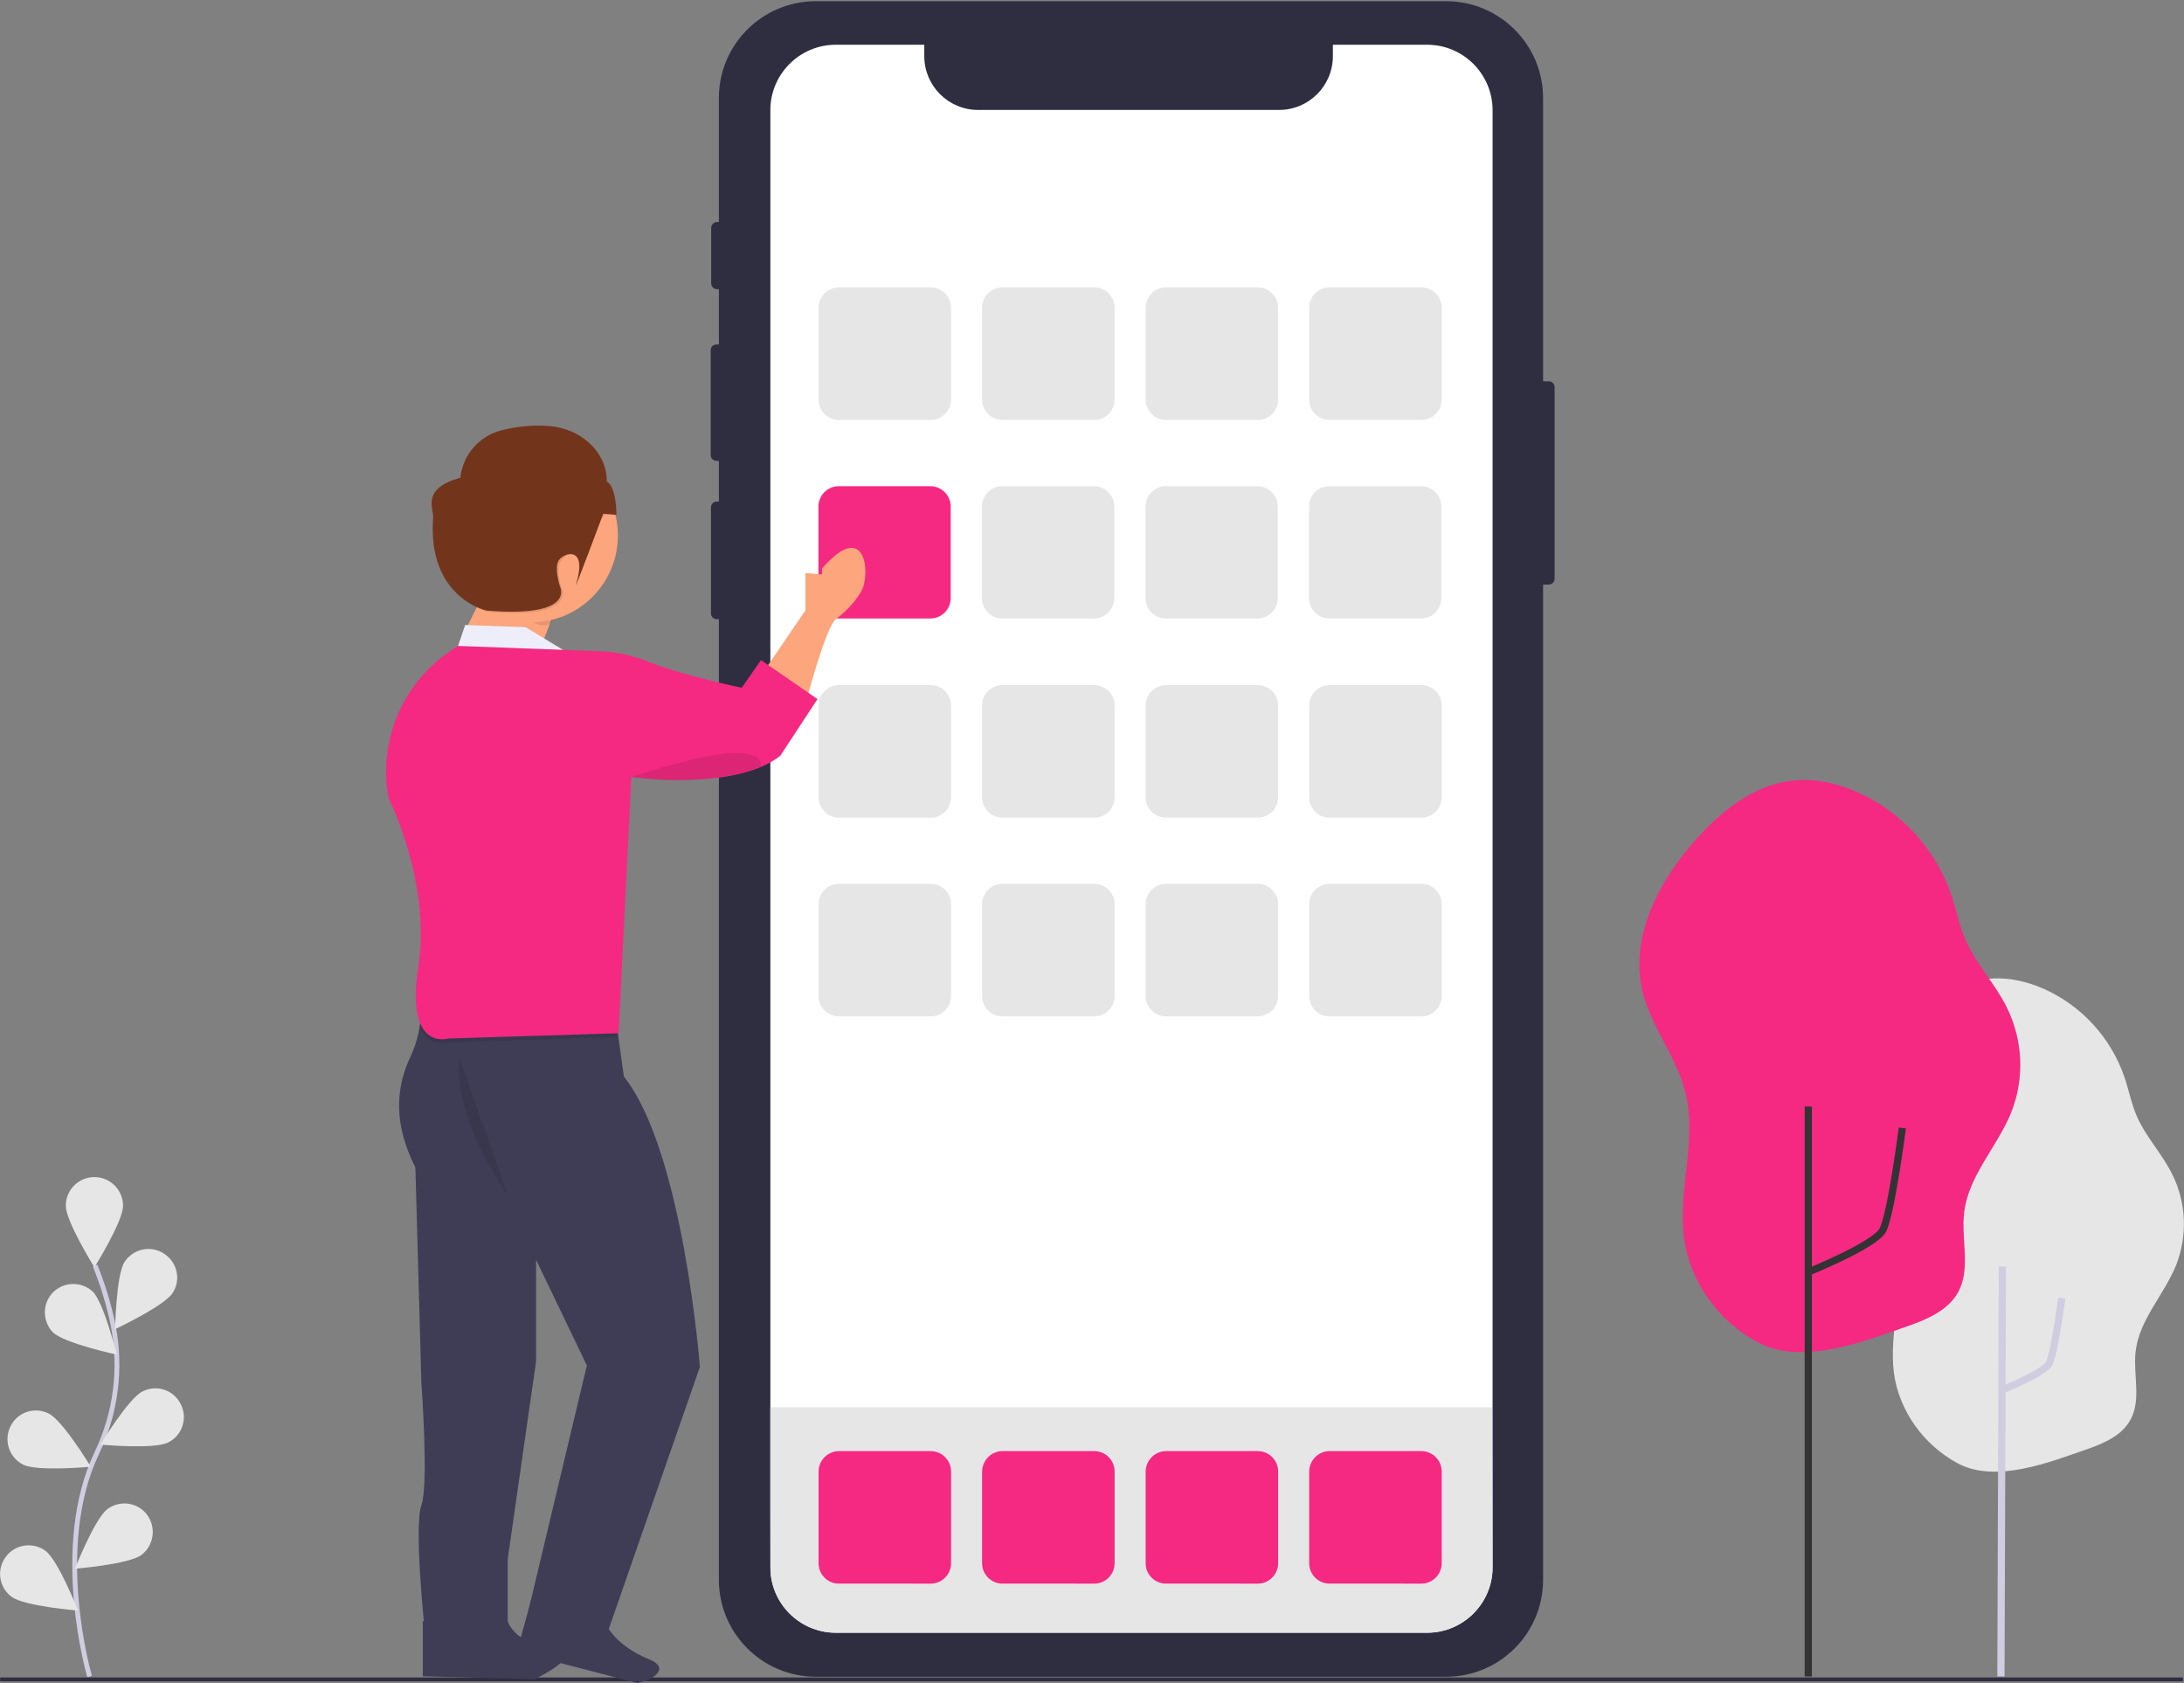<?xml version="1.0" encoding="utf-8"?>
<!-- Generator: Adobe Illustrator 23.0.3, SVG Export Plug-In . SVG Version: 6.00 Build 0)  -->
<svg version="1.1" id="Capa_1" xmlns="http://www.w3.org/2000/svg" xmlns:xlink="http://www.w3.org/1999/xlink" x="0px" y="0px"
	 viewBox="0 0 908.1 699.7" style="enable-background:new 0 0 908.1 699.7;" xml:space="preserve">
<rect x="0" y="0" width="908.1" height="699.7" fill="#808080" stroke="none"/>
<style type="text/css">
	.st0{fill:#E6E6E6;}
	.st1{fill:none;stroke:#D0CDE1;stroke-width:3;stroke-miterlimit:10;}
	.st2{fill:#F52982;}
	.st3{fill:none;stroke:#333333;stroke-width:3;stroke-miterlimit:10;}
	.st4{fill:#2F2E41;}
	.st5{clip-path:url(#XMLID_3_);fill:#E6E6E6;}
	.st6{fill:none;}
	.st7{fill:none;stroke:#D0CDE1;stroke-width:2;stroke-miterlimit:10;}
	.st8{fill:#FDA57D;}
	.st9{fill:#EDEEF9;}
	.st10{fill:#3F3D56;}
	.st11{opacity:0.1;enable-background:new    ;}
	.st12{fill:#72351C;}
</style>
<g id="Group_19" transform="translate(-169.938 -93)">
	<g id="Group_17" transform="translate(97.619 160.674)">
		<path id="Path_125" class="st0" d="M859.8,503c-2.2-17.2,4.7-34.8,0.6-51.6c-3.1-13-12.4-23.8-15.5-36.8
			c-4.5-19.3,5.8-39.1,18.9-53.9c9-10.2,20.3-19.5,33.8-21.3c8.3-1.2,16.9,0.6,24.6,4c15.8,7.1,27.9,20.4,33.5,36.8
			c1.8,5.3,2.8,10.8,5,15.9c3.8,8.8,10.7,15.9,14.9,24.5c5.8,11.7,6.3,25.4,1.6,37.5c-5,12.4-15.4,22.8-16.9,36
			c-1.1,9.6,2.5,20-2.2,28.5c-3.5,6.4-10.8,9.6-17.6,12c-15.9,5.5-38.2,14.5-54.2,6C872.2,533,861.9,518.8,859.8,503z"/>
		<path id="Path_126" class="st1" d="M904.6,510.2c0,0,17.5-7.1,19.7-11s5.3-27.3,5.3-27.3"/>
		<line id="Line_2" class="st1" x1="904.3" y1="629.2" x2="904.9" y2="458.8"/>
		<path id="Path_173" class="st2" d="M772.5,446.8c-2.5-19.9,5.4-40.4,0.7-59.9c-3.6-15.1-14.4-27.6-18-42.7
			c-5.2-22.4,6.7-45.3,21.9-62.5c10.5-11.8,23.6-22.6,39.2-24.7c9.7-1.4,19.6,0.7,28.5,4.7c18.3,8.2,32.4,23.7,38.9,42.7
			c2.1,6.1,3.2,12.5,5.8,18.4c4.4,10.2,12.4,18.4,17.3,28.4c6.7,13.6,7.4,29.4,1.8,43.5c-5.8,14.4-17.9,26.4-19.6,41.8
			c-1.3,11.1,2.9,23.2-2.5,33c-4.1,7.4-12.5,11.1-20.4,13.9c-18.5,6.4-44.3,16.9-62.9,6.9C786.9,481.7,774.9,465.2,772.5,446.8z"/>
		<line id="Line_3" class="st3" x1="824.2" y1="629.2" x2="824.2" y2="392.3"/>
		<path id="Path_174" class="st3" d="M824.4,461c0,0,27.2-11,30.7-17.2s8.2-42.6,8.2-42.6"/>
	</g>
	<g id="Group_18" transform="translate(94.149 -64.901)">
		<g>
			<path class="st4" d="M714.3,316.4h5.5c1.3,0,2.4,1.1,2.4,2.4v79.7c0,1.3-1.1,2.4-2.4,2.4h-5.5c-1.3,0-2.4-1.1-2.4-2.4v-79.7
				C711.9,317.4,713,316.4,714.3,316.4z"/>
			<path class="st4" d="M373.9,250.2h1c1.3,0,2.4,1.1,2.4,2.4v23.1c0,1.3-1.1,2.4-2.4,2.4h-1c-1.3,0-2.4-1.1-2.4-2.4v-23.1
				C371.5,251.3,372.6,250.2,373.9,250.2z"/>
			<path class="st4" d="M373.7,301.1h1.7c1.3,0,2.4,1.1,2.4,2.4v43.6c0,1.3-1.1,2.4-2.4,2.4h-1.7c-1.3,0-2.4-1.1-2.4-2.4v-43.6
				C371.3,302.2,372.3,301.1,373.7,301.1z"/>
			<path class="st4" d="M373.8,366.4h1.4c1.3,0,2.4,1.1,2.4,2.4v44.1c0,1.3-1.1,2.4-2.4,2.4h-1.4c-1.3,0-2.4-1.1-2.4-2.4v-44.1
				C371.4,367.5,372.5,366.4,373.8,366.4z"/>
			<path class="st4" d="M415,158.4h262.1c22.2,0,40.3,18,40.3,40.3v615.9c0,22.2-18,40.3-40.3,40.3H415c-22.2,0-40.3-18-40.3-40.3
				V198.6C374.7,176.4,392.8,158.4,415,158.4z"/>
		</g>
		<g>
			<defs>
				<path id="XMLID_1_" d="M669.2,176.5h-39.2v4.7c0,12.4-10,22.4-22.4,22.4c0,0,0,0,0,0H482.5c-12.4,0-22.4-10-22.4-22.4v-4.7
					h-36.8c-15,0-27.2,12.2-27.2,27.2l0,0v605.7c0,15,12.2,27.2,27.2,27.2h245.9c15,0,27.2-12.2,27.2-27.2V203.7
					C696.4,188.7,684.2,176.5,669.2,176.5z"/>
			</defs>
			<use xlink:href="#XMLID_1_"  style="overflow:visible;fill:#FFFFFF;"/>
			<clipPath id="XMLID_3_">
				<use xlink:href="#XMLID_1_"  style="overflow:visible;"/>
			</clipPath>
			<path id="Path_123" class="st5" d="M696.4,824.7c0.1,6.7-5.3,12.2-12,12.3l-276.2,0.7c-6.7,0-12.1-5.5-12-12.2l-0.2-82.6h300.2
				L696.4,824.7z"/>
		</g>
		<path id="Path_102" class="st6" d="M428.7,379.1"/>
	</g>
	<path id="Path_142" class="st7" d="M207.2,789.9c0,0-15.8-53.5,3-92.9c7.9-16.5,10.3-35.1,6.8-53c-1.7-8.5-4.3-16.8-7.5-24.9"/>
	<path id="Path_143" class="st0" d="M221.1,594.2c0,6.6-11.9,25.6-11.9,25.6s-11.9-19-11.9-25.6c0-6.6,5.3-11.9,11.9-11.9
		S221.1,587.7,221.1,594.2L221.1,594.2z"/>
	<path id="Path_144" class="st0" d="M241.7,630.5c-3.6,5.5-23.9,15-23.9,15s0.4-22.4,3.9-27.9c3.6-5.5,10.9-7.1,16.4-3.5
		C243.7,617.7,245.3,625,241.7,630.5L241.7,630.5z"/>
	<path id="Path_145" class="st0" d="M239.9,692.6c-5.8,3-28.2,0.9-28.2,0.9s11.6-19.2,17.5-22.1c5.9-3,13-0.6,15.9,5.3
		C248.1,682.5,245.7,689.7,239.9,692.6L239.9,692.6z"/>
	<path id="Path_146" class="st0" d="M228.7,739.4c-5.3,3.9-27.6,5.7-27.6,5.7s8.2-20.8,13.5-24.8c5.3-3.9,12.7-2.8,16.6,2.5
		C235,728.1,233.9,735.5,228.7,739.4L228.7,739.4z"/>
	<path id="Path_147" class="st0" d="M191.9,646.8c4.7,4.6,26.6,9.3,26.6,9.3s-5.4-21.8-10.1-26.3c-4.9-4.4-12.4-4-16.8,0.8
		C187.5,635.2,187.6,642.3,191.9,646.8L191.9,646.8z"/>
	<path id="Path_148" class="st0" d="M179.5,701.8c5.8,3,28.2,0.9,28.2,0.9s-11.6-19.2-17.5-22.1c-5.9-3-13-0.6-15.9,5.3
		S173.7,698.8,179.5,701.8L179.5,701.8z"/>
	<path id="Path_149" class="st0" d="M174.8,756.8c5.3,3.9,27.6,5.7,27.6,5.7s-8.2-20.8-13.5-24.8c-5.3-3.9-12.7-2.8-16.6,2.5
		C168.4,745.5,169.5,752.9,174.8,756.8z"/>
	<rect id="Rectangle_22" x="170" y="790.3" class="st4" width="907.6" height="1.6"/>
</g>
<g id="Group_11" transform="translate(386.852 271.864)">
	<path id="Rectangle_52" class="st0" d="M-38-152.4H0.1c4.7,0,8.5,3.8,8.5,8.5v38.1c0,4.7-3.8,8.5-8.5,8.5H-38
		c-4.7,0-8.5-3.8-8.5-8.5v-38.1C-46.5-148.6-42.7-152.4-38-152.4z"/>
	<path id="Rectangle_53" class="st0" d="M30-152.4h38.1c4.7,0,8.5,3.8,8.5,8.5v38.1c0,4.7-3.8,8.5-8.5,8.5H30
		c-4.7,0-8.5-3.8-8.5-8.5v-38.1C21.5-148.6,25.3-152.4,30-152.4z"/>
	<path id="Rectangle_54" class="st0" d="M98-152.4h38.1c4.7,0,8.5,3.8,8.5,8.5v38.1c0,4.7-3.8,8.5-8.5,8.5H98
		c-4.7,0-8.5-3.8-8.5-8.5v-38.1C89.5-148.6,93.3-152.4,98-152.4z"/>
	<path id="Rectangle_55" class="st0" d="M166-152.4h38.1c4.7,0,8.5,3.8,8.5,8.5v38.1c0,4.7-3.8,8.5-8.5,8.5H166
		c-4.7,0-8.5-3.8-8.5-8.5v-38.1C157.5-148.6,161.3-152.4,166-152.4z"/>
</g>
<path id="Rectangle_56" class="st2" d="M348.8,202.1h38c4.7,0,8.5,3.8,8.5,8.5v38c0,4.7-3.8,8.5-8.5,8.5h-38c-4.7,0-8.5-3.8-8.5-8.5
	v-38C340.3,205.9,344.1,202.1,348.8,202.1z"/>
<path id="Rectangle_57" class="st0" d="M416.8,202.1h38c4.7,0,8.5,3.8,8.5,8.5v38c0,4.7-3.8,8.5-8.5,8.5h-38c-4.7,0-8.5-3.8-8.5-8.5
	v-38C408.3,205.9,412.1,202.1,416.8,202.1z"/>
<path id="Rectangle_58" class="st0" d="M484.8,202.1h38c4.7,0,8.5,3.8,8.5,8.5v38c0,4.7-3.8,8.5-8.5,8.5h-38c-4.7,0-8.5-3.8-8.5-8.5
	v-38C476.3,205.9,480.1,202.1,484.8,202.1z"/>
<path id="Rectangle_59" class="st0" d="M552.8,202.1h38c4.7,0,8.5,3.8,8.5,8.5v38c0,4.7-3.8,8.5-8.5,8.5h-38c-4.7,0-8.5-3.8-8.5-8.5
	v-38C544.3,205.9,548.1,202.1,552.8,202.1z"/>
<g id="Group_12" transform="translate(386.852 475.687)">
	<path id="Rectangle_60" class="st0" d="M-38-190.9H0.1c4.7,0,8.5,3.8,8.5,8.5v38.1c0,4.7-3.8,8.5-8.5,8.5H-38
		c-4.7,0-8.5-3.8-8.5-8.5v-38.1C-46.5-187.1-42.7-190.9-38-190.9z"/>
	<path id="Rectangle_61" class="st0" d="M30-190.9h38.1c4.7,0,8.5,3.8,8.5,8.5v38.1c0,4.7-3.8,8.5-8.5,8.5H30
		c-4.7,0-8.5-3.8-8.5-8.5v-38.1C21.5-187.1,25.3-190.9,30-190.9z"/>
	<path id="Rectangle_62" class="st0" d="M98-190.9h38.1c4.7,0,8.5,3.8,8.5,8.5v38.1c0,4.7-3.8,8.5-8.5,8.5H98
		c-4.7,0-8.5-3.8-8.5-8.5v-38.1C89.5-187.1,93.3-190.9,98-190.9z"/>
	<path id="Rectangle_63" class="st0" d="M166-190.9h38.1c4.7,0,8.5,3.8,8.5,8.5v38.1c0,4.7-3.8,8.5-8.5,8.5H166
		c-4.7,0-8.5-3.8-8.5-8.5v-38.1C157.5-187.1,161.3-190.9,166-190.9z"/>
</g>
<g id="Group_13" transform="translate(386.852 577.599)">
	<path id="Rectangle_64" class="st0" d="M-38-210.2H0.1c4.7,0,8.5,3.8,8.5,8.5v38.1c0,4.7-3.8,8.5-8.5,8.5H-38
		c-4.7,0-8.5-3.8-8.5-8.5v-38.1C-46.5-206.4-42.7-210.2-38-210.2z"/>
	<path id="Rectangle_65" class="st0" d="M30-210.2h38.1c4.7,0,8.5,3.8,8.5,8.5v38.1c0,4.7-3.8,8.5-8.5,8.5H30
		c-4.7,0-8.5-3.8-8.5-8.5v-38.1C21.5-206.4,25.3-210.2,30-210.2z"/>
	<path id="Rectangle_66" class="st0" d="M98-210.2h38.1c4.7,0,8.5,3.8,8.5,8.5v38.1c0,4.7-3.8,8.5-8.5,8.5H98
		c-4.7,0-8.5-3.8-8.5-8.5v-38.1C89.5-206.4,93.3-210.2,98-210.2z"/>
	<path id="Rectangle_67" class="st0" d="M166-210.2h38.1c4.7,0,8.5,3.8,8.5,8.5v38.1c0,4.7-3.8,8.5-8.5,8.5H166
		c-4.7,0-8.5-3.8-8.5-8.5v-38.1C157.5-206.4,161.3-210.2,166-210.2z"/>
</g>
<g id="Group_13_1_" transform="translate(386.852 577.599)">
	<path id="Rectangle_64_1_" class="st2" d="M-38,25.6H0.1c4.7,0,8.5,3.8,8.5,8.5v38.1c0,4.7-3.8,8.5-8.5,8.5H-38
		c-4.7,0-8.5-3.8-8.5-8.5V34.2C-46.5,29.5-42.7,25.6-38,25.6z"/>
	<path id="Rectangle_65_1_" class="st2" d="M30,25.6h38.1c4.7,0,8.5,3.8,8.5,8.5v38.1c0,4.7-3.8,8.5-8.5,8.5H30
		c-4.7,0-8.5-3.8-8.5-8.5V34.2C21.5,29.5,25.3,25.6,30,25.6z"/>
	<path id="Rectangle_66_1_" class="st2" d="M98,25.6h38.1c4.7,0,8.5,3.8,8.5,8.5v38.1c0,4.7-3.8,8.5-8.5,8.5H98
		c-4.7,0-8.5-3.8-8.5-8.5V34.2C89.5,29.5,93.3,25.6,98,25.6z"/>
	<path id="Rectangle_67_1_" class="st2" d="M166,25.6h38.1c4.7,0,8.5,3.8,8.5,8.5v38.1c0,4.7-3.8,8.5-8.5,8.5H166
		c-4.7,0-8.5-3.8-8.5-8.5V34.2C157.5,29.5,161.3,25.6,166,25.6z"/>
</g>
<g id="Group_16" transform="translate(-124.287 259.103)">
	<path id="Path_159" class="st8" d="M459.2-20.9v15.5l-18.4,27l18.4,12c0,0,8.2-31.6,12.6-35.3c0,0,6.9-4.9,10.7-11.8
		s1.9-30.3-16.4-9.3v2.5L459.2-20.9z"/>
	<path id="Path_160" class="st8" d="M315.7,7L323-7.6c0.4-0.9,1.3-1.4,2.3-1.5l27.7-1.4c1.5-0.1,2.8,1.1,2.8,2.6
		c0,0.4,0,0.8-0.2,1.1l-7.1,18.5c-0.4,1.1-1.6,1.8-2.8,1.7l-27.9-2.5c-1.5-0.1-2.6-1.4-2.5-2.9C315.4,7.6,315.5,7.3,315.7,7z"/>
	<path id="Path_161" class="st9" d="M317.7,0.7L313,14.5l48.3-1.7L342.8,1.6L317.7,0.7z"/>
	<path id="Path_163" class="st10" d="M298.4,151.5c1.9,9.5,0.8,19.5-3.3,28.3c-6.8,14.2-6.8,29.1,1.9,46.4l2.5,89.7
		c0,0,3.1,42.1,0,50.7s1.2,50.1,1.2,50.1h34.7V389l11.8-82.3v-42.1l21.1,43.9L344.1,410l31.6,13l39.6-113.9c0,0-6.9-89.7-31.6-120.7
		l-4.7-33.7L298.4,151.5z"/>
	<path id="Path_164" class="st10" d="M300.1,437.7v-22.9h35.3c0,0,2.5,9.3,18.6,11.1s-7.4,13-7.4,13L300.1,437.7z"/>
	<path id="Path_165" class="st10" d="M339.2,427.5l6.1-22.1l30.5,9.7c0,0,3.3,9.4,18.3,15.5c10.2,4.2-0.9,8.9-0.9,8.9l-4,1
		L339.2,427.5z"/>
	<path id="Path_166" class="st11" d="M379,156.6l-80.6-3.3c1,4.8,1.2,9.7,0.6,14.6c3.7,8.7,11.6,6.3,11.6,6.3l70.5-2.2L379,156.6z"
		/>
	<path id="Path_167" class="st2" d="M314.6,9.4l-3.2,2.2c-19.9,13.5-29.9,37.4-25.6,61l0,0c0,0,17.9,35.1,12.4,70.3
		s12.4,29.7,12.4,29.7l70.9-2.2l5.3-106.5c0,0,42.7,6.1,61.9-8.8l15.5-23.6l-23.5-16.2l-8,11.5c0,0-25.2-5.3-39-10.9
		c-6.5-2.6-13.3-4.1-20.3-4.3L314.6,9.4z"/>
	<path id="Path_168" class="st11" d="M315.3,180.8c0,0-4.3,21.7,20.4,57.5"/>
	<path id="Path_169" class="st11" d="M387,63.8c0,0,29.7-9.9,42.7-9.9s10.8,5.6,10.8,5.6S419.8,68.8,387,63.8z"/>
	<path id="Path_170" class="st11" d="M353.4-9.3l-11.8,1.4c-0.4,0-0.7,0.5-0.9,1.2c2.6,4.7,5.9,7.5,9.4,7.5c1.3,0,2.5-0.4,3.6-1
		l0.9-5.5C354.8-7.4,354.2-9.4,353.4-9.3z"/>
	<circle id="Ellipse_3" class="st8" cx="345.1" cy="-36.5" r="36.1"/>
	<path id="Path_171" class="st11" d="M375.8-56.9L375.8-56.9l-1.8,1.7c-2.5,2.3-2.7,6.3-0.4,8.8c0.6,0.7,1.4,1.2,2.2,1.5l0,0
		c0,0-16.2,16.2-18.4,19.2s0.4,10.9,0.4,10.9s7.1,13.2-30.5,10.1c0,0-24.8-5.3-22.2-38.7c0.3-3.4-5.3-12,11.3-16.5l0,0
		c1-9.6,8-17.6,17.4-19.8c6.4-1.6,13-2.2,19.6-1.7C366.1-80.3,375.8-69.7,375.8-56.9z"/>
	<path id="Path_172" class="st12" d="M376.6-58.9L376.6-58.9c0,0,3.8,1.2,4,13.8l-5.5-0.4c0,0-12.6,33.7-11.3,29.3
		c4.9-16.2-4.9-13.2-7.1-10.1s0.4,10.9,0.4,10.9s7.1,13.2-30.5,10.1c0,0-24.8-5.3-22.2-38.7c0.3-3.4-5.3-12,11.3-16.5l0,0
		c1-9.6,8-17.6,17.4-19.8c6.4-1.6,13-2.2,19.6-1.7C365.5-81,376.6-71.6,376.6-58.9z"/>
</g>
</svg>
